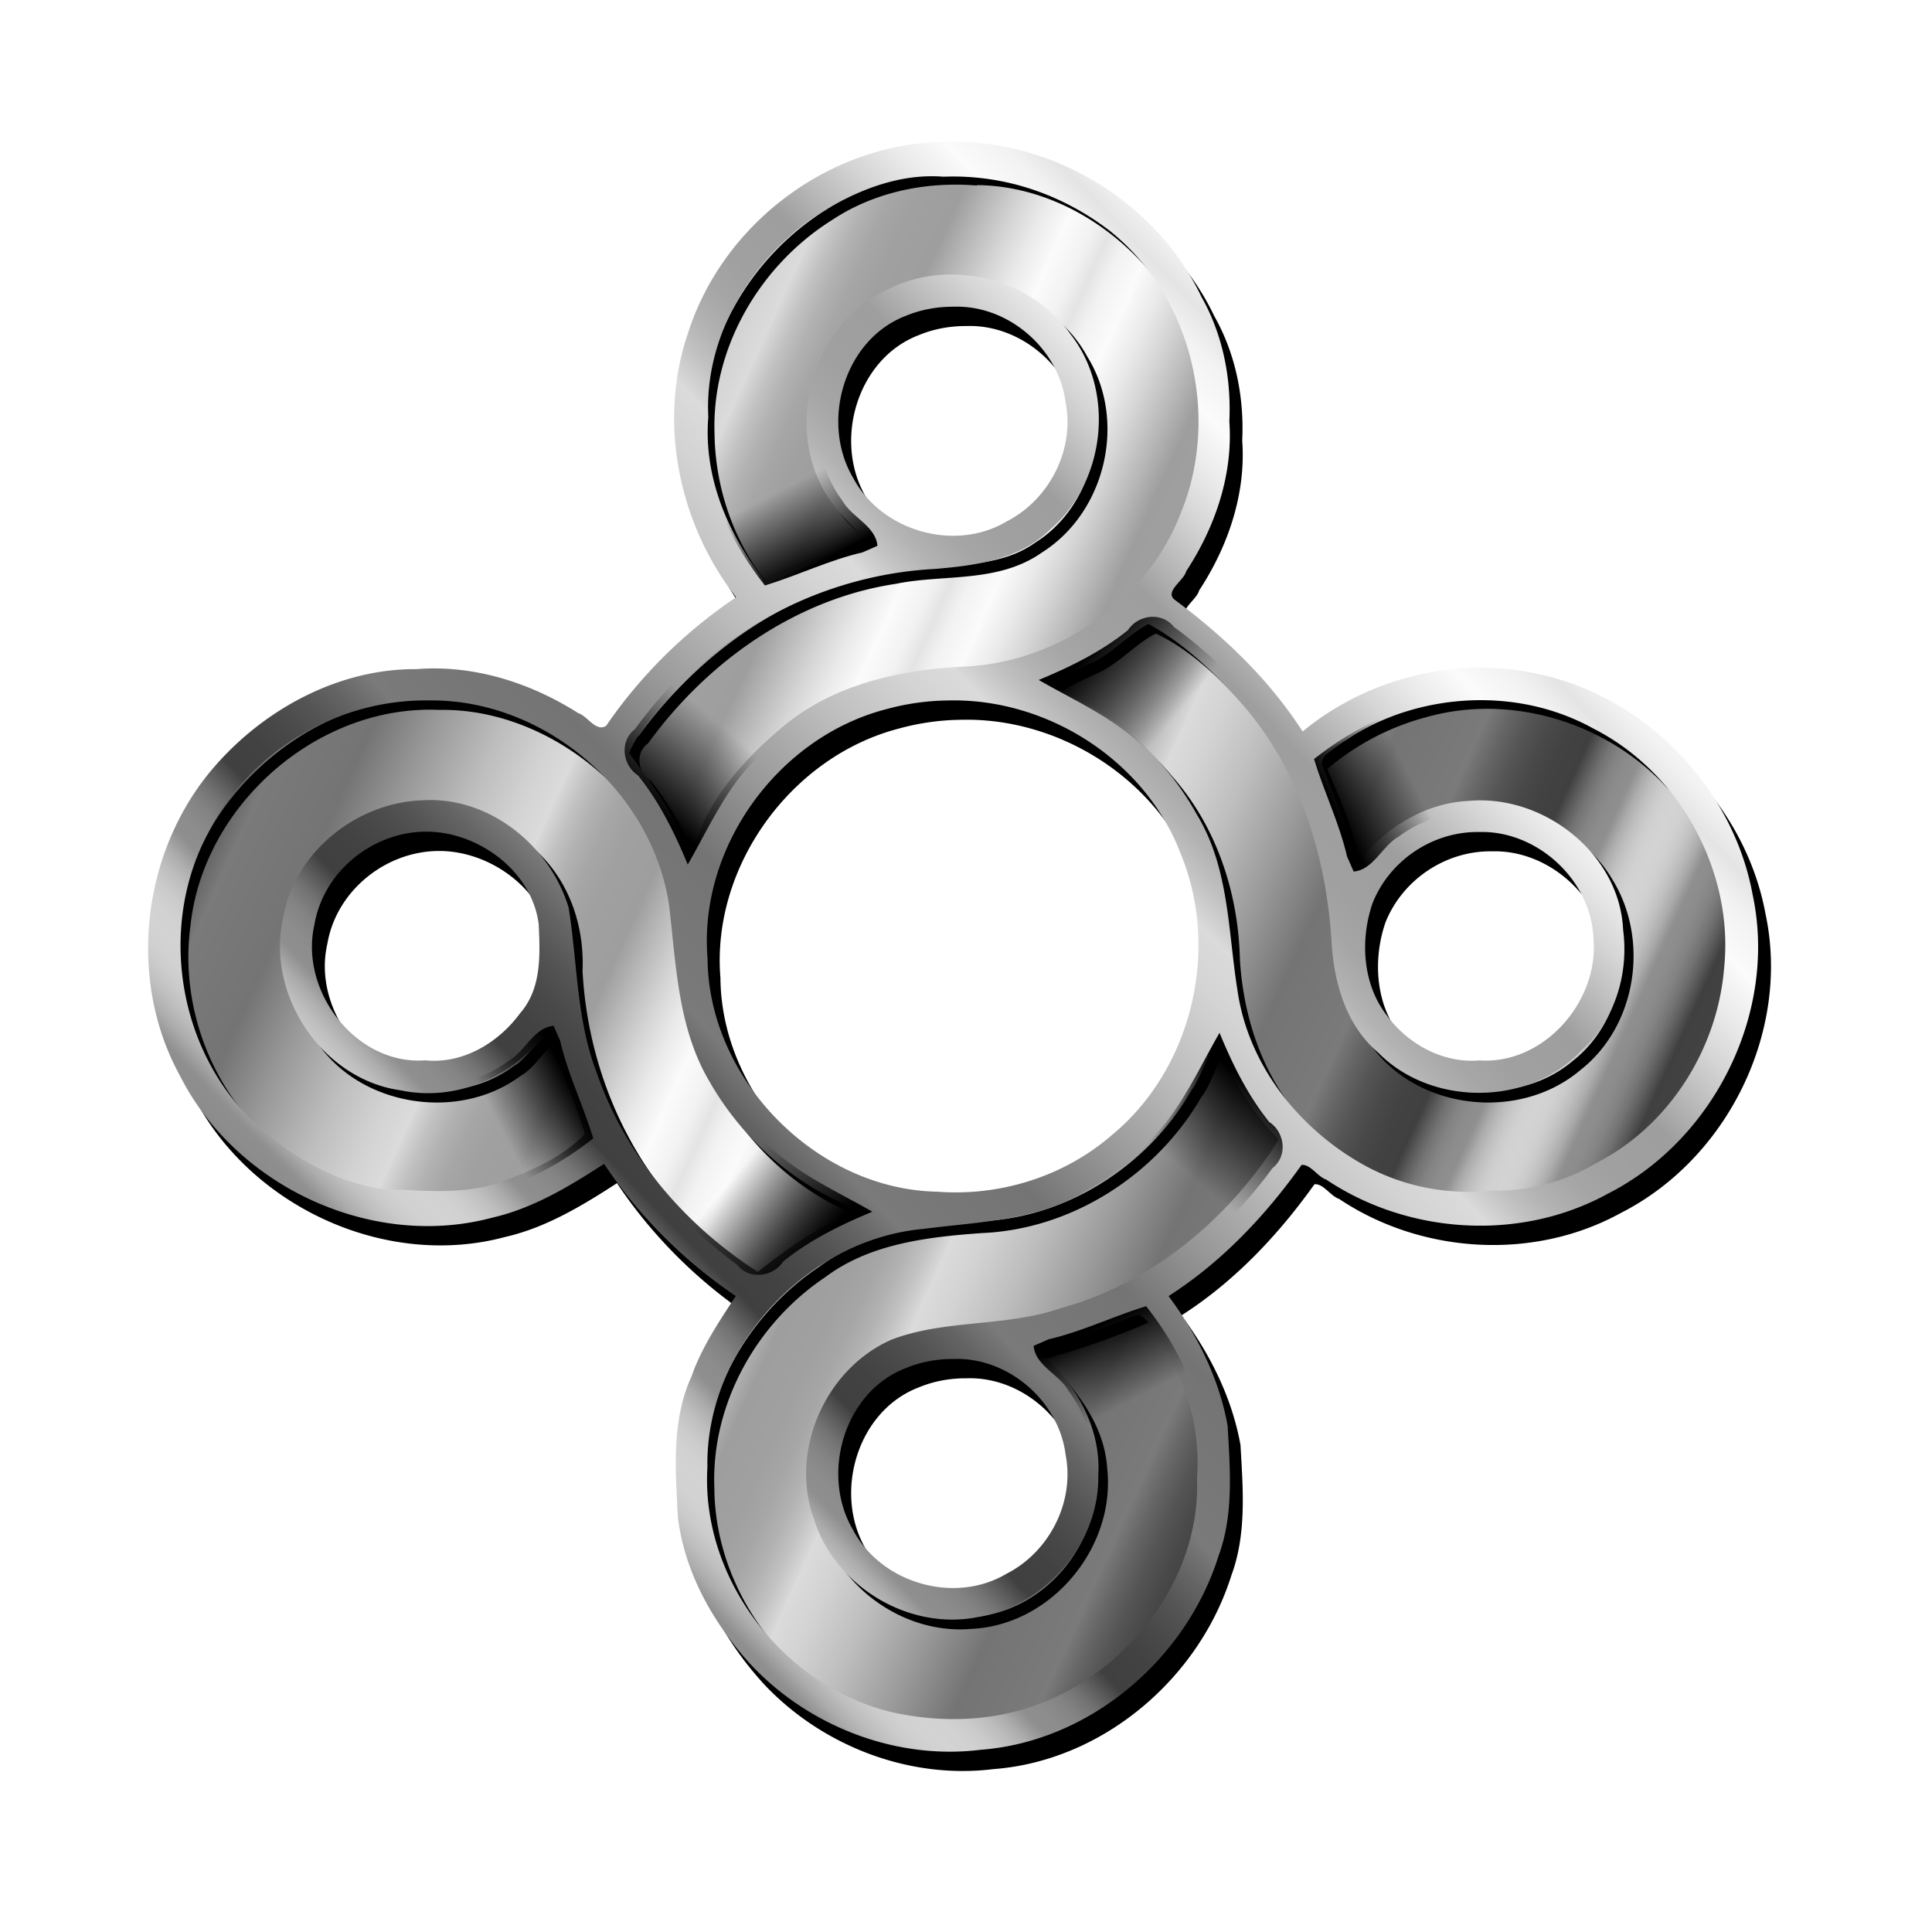 <svg xmlns="http://www.w3.org/2000/svg" xmlns:xlink="http://www.w3.org/1999/xlink" viewBox="0 0 600 600"><defs><linearGradient xlink:href="#a" id="m" gradientUnits="userSpaceOnUse" gradientTransform="matrix(-.942 .554 -.56 -.935 998.748 143.904)" x1="564.314" y1="35.46" x2="554.08" y2="6.389"/><linearGradient id="a"><stop offset="0"/><stop offset="1" stop-opacity="0"/></linearGradient><linearGradient xlink:href="#a" id="j" gradientUnits="userSpaceOnUse" gradientTransform="matrix(-.44 -1 .994 -.447 498.119 1143.124)" x1="564.314" y1="35.46" x2="562.801" y2="12.036"/><linearGradient xlink:href="#a" id="k" gradientUnits="userSpaceOnUse" gradientTransform="matrix(.942 -.554 .56 .935 -191.886 891.561)" x1="564.314" y1="35.46" x2="554.08" y2="6.389"/><linearGradient xlink:href="#a" id="l" gradientUnits="userSpaceOnUse" gradientTransform="matrix(-1 .44 -.447 -.994 1028.23 422.452)" x1="564.314" y1="35.46" x2="562.801" y2="12.036"/><linearGradient xlink:href="#a" id="g" gradientUnits="userSpaceOnUse" gradientTransform="matrix(-.554 -.942 .935 -.56 776.667 1114.234)" x1="564.314" y1="35.46" x2="554.08" y2="6.389"/><linearGradient xlink:href="#a" id="h" gradientUnits="userSpaceOnUse" gradientTransform="matrix(.44 1 -.994 .447 307.559 -105.883)" x1="564.314" y1="35.46" x2="562.801" y2="12.036"/><linearGradient xlink:href="#a" id="i" x1="564.314" y1="35.46" x2="554.08" y2="6.389" gradientUnits="userSpaceOnUse" gradientTransform="matrix(.554 .942 -.935 .56 29.01 -76.993)"/><linearGradient xlink:href="#a" id="n" gradientUnits="userSpaceOnUse" gradientTransform="matrix(1 -.44 .447 .994 -221.37 613.013)" x1="564.314" y1="35.46" x2="562.801" y2="12.036"/><linearGradient id="b" x1="519.19" gradientUnits="userSpaceOnUse" y1="618.77" gradientTransform="translate(-1753 -219.36)" x2="758.25" y2="618.77"><stop stop-color="#e4e4e4" offset="0"/><stop stop-color="#f2f2f2" offset=".023"/><stop stop-color="#fbfbfb" offset=".058"/><stop stop-color="#f6f6f6" offset=".067"/><stop stop-color="#eaeaea" offset=".093"/><stop stop-color="#d5d5d5" offset=".127"/><stop stop-color="#b8b8b8" offset=".167"/><stop stop-color="#9e9e9e" offset=".201"/><stop stop-color="#a0a0a0" offset=".254"/><stop stop-color="#a6a6a6" offset=".286"/><stop stop-color="#b2b2b2" offset=".313"/><stop stop-color="#c2c2c2" offset=".336"/><stop stop-color="#d6d6d6" offset=".358"/><stop stop-color="#dbdbdb" offset=".362"/><stop stop-color="#d3d3d3" offset=".4"/><stop stop-color="#bdbdbd" offset=".466"/><stop stop-color="#999" offset=".549"/><stop stop-color="#747474" offset=".624"/><stop stop-color="#777" offset=".677"/><stop stop-color="#7a7a7a" offset=".726"/><stop stop-color="#777" offset=".729"/><stop stop-color="#646464" offset=".754"/><stop stop-color="#545454" offset=".78"/><stop stop-color="#494949" offset=".806"/><stop stop-color="#424242" offset=".833"/><stop stop-color="#404040" offset=".863"/><stop stop-color="#424242" offset=".863"/><stop stop-color="#5d5d5d" offset=".877"/><stop stop-color="#737373" offset=".89"/><stop stop-color="#838383" offset=".904"/><stop stop-color="#8c8c8c" offset=".919"/><stop stop-color="#8f8f8f" offset=".934"/><stop stop-color="#969696" offset=".938"/><stop stop-color="#acacac" offset=".949"/><stop stop-color="#bdbdbd" offset=".961"/><stop stop-color="#cacaca" offset=".974"/><stop stop-color="#d1d1d1" offset=".986"/><stop stop-color="#d3d3d3" offset="1"/></linearGradient><linearGradient xlink:href="#b" id="d" x1="223.354" y1="375.235" x2="435.447" y2="471.243" gradientUnits="userSpaceOnUse" spreadMethod="reflect"/><linearGradient xlink:href="#b" id="f" x1="285.27" y1="623.6" x2="548.685" y2="370.304" gradientUnits="userSpaceOnUse" spreadMethod="reflect"/><filter id="c" x="-.018" width="1.036" y="-.018" height="1.036" color-interpolation-filters="sRGB"><feGaussianBlur stdDeviation="3.75"/></filter><filter id="e" x="-.008" width="1.017" y="-.008" height="1.017" color-interpolation-filters="sRGB"><feGaussianBlur stdDeviation="1.694"/></filter></defs><g color="#000"><path d="M403.68 274.052c-35.56.575-68.556 25.498-79.336 59.385-9.436 27.637-2.87 59.21 14.934 82.044-15.79 10.631-29.594 24.194-40.34 39.9-3.106 2.097-5.834-3.06-8.683-3.927-14.877-9.445-32.459-15.062-50.199-13.656-23.925-.173-46.893 12.175-62.457 29.922-22.85 25.941-27.704 66.076-10.974 96.46 17.426 34.333 59.637 54.03 97.004 43.947 12.665-2.886 24.04-9.813 34.663-16.69 10.756 16.167 24.872 30.25 40.9 41.042-5.166 7.896-10.587 15.907-13.754 24.953-6.277 13.714-4.989 29.095-4.232 43.723 2.074 17.374 11.264 33.42 22.983 46.136 18.016 18.988 44.906 29.359 71.023 26.114 33.867-2.54 63.784-28.023 73.88-60.15 4.79-12.903 3.596-27.01 2.836-40.472-2.61-14.686-9.486-28.378-18.342-40.276 16.435-10.509 30.044-24.922 41.3-40.72 2.752-.32 5.002 3.676 7.674 4.542 25.563 17.101 60.409 19.282 87.48 4.363 33.062-16.767 52.72-56.4 44.944-92.846-6.245-34.019-34.453-62.612-68.497-68.907-24.832-5.012-51.794 2.119-71.258 18.224-10.367-16.097-24.332-29.489-39.637-40.826-3.489-2.567 2.808-6.042 3.459-8.921 8.994-13.686 14.611-30.045 13.411-46.572.635-13.425-2.026-26.936-8.68-38.692-14.277-29.984-46.98-49.357-80.102-48.1zm51.795 27.737c25.422 20.442 34.216 57.605 21.917 87.527-10.448 27.317-38.078 46.319-67.046 47.691-19.997.935-40.656 5.443-56.399 18.556-10.748 8.971-20.515 19.477-25.995 32.554-2.268 7.511-4.364 6.23-6.454-.423-4.026-8.636-10.02-16.22-15.435-23.882 3.736-8.719 11.111-15.511 17.259-22.623 20.515-20.622 48.691-32.99 77.686-34.503 12.68-1.058 26.42-2.841 35.868-12.335 17.11-14.718 20.248-42.687 6.272-60.558-12.71-18.097-39.163-23.95-58.37-13.064-23.2 11.557-31.116 44.91-15.535 65.664 3.365 4.69 7.736 8.507 11.554 12.805-11.106 2.635-22.122 6.45-32.44 11.4-11.484-14.331-19.264-32.424-17.7-51.079-1.255-24.174 12.26-47.456 31.604-61.283 12.014-8.148 26.547-14.557 41.419-13.364 19.94-.776 37.89 6.169 51.795 16.917zm-48.547 23.461c16.808-.556 32.586 12.988 34.687 29.724 2.869 14.707-5.046 30.233-18.428 37.018-16.11 9.525-38.826 2.9-47.576-13.637-10.214-17.286-2.824-42.981 16.452-50.3 4.732-1.96 9.782-2.846 14.865-2.805zm59.79 98.203c11.853 6.284 21.746 16 30.485 26.078 17.471 20.506 25.565 47.236 27.058 73.78.857 12.392 4.618 25.25 14.407 33.565 16.55 16.836 47.023 16.743 63.149-.709 10.375-9.333 14.741-23.743 12.94-37.398-1.066-23.723-24.759-42.116-47.868-40.056-14.085.65-26.863 8.85-35.143 19.987-2.263-10.867-6.739-21.153-10.57-31.387.234-4.94 6.641-6.333 9.871-9.132 22.415-13.296 51.646-14.63 74.545-1.893 26.916 13.718 43.668 44.555 40.512 74.498-2.084 24.888-16.939 48.684-39.419 60.236-9.999 6.056-21.442 8.974-33.058 8.76-14.126 1.441-28.383-1.572-40.656-8.715-19.442-11.27-34.683-30.713-37.962-53.384-2.968-18.425-2.559-38.13-12.582-54.638-10.083-18.311-26.847-33.07-46.372-40.43 3.44-2.658 9.505-4.55 13.703-7.315 6.167-3.104 11.276-7.875 16.74-11.86l.054-.003.166.017zm-222.74 24.072c35.923-.468 69.585 28.421 74.557 64.122 2.137 18.444 2.773 37.926 12.554 54.345 10.299 18.001 26.829 32.543 46.329 39.764-11.574 4.25-21.86 11.838-31.412 19.213-22.773-14.61-41.24-36.235-50.07-62-6.253-16.232-5.907-34.062-8.666-51.097-5.813-19.302-24.644-34.563-45.22-33.347-20.503.609-39.94 16.01-43.444 36.562-5.368 23.842 12.149 50.184 36.569 53.52 15.379 3.263 31.654-2.72 41.976-14.427 1.48-.784 4.896-6.042 5.153-1.976 2.186 10.304 7.13 20.01 9.995 29.955-7.359 7.79-17.931 11.932-27.884 15.528-11.138 3.375-23.055 1.945-34.506 1.598-15.62-2.081-30.028-10.726-41.226-21.616-23.245-22.893-28.696-61.015-13.077-89.518 12.89-25.116 40.257-41.1 68.373-40.626zm161.106.007c30.76-.803 61.29 18.583 72.292 47.672 12.257 29.724 3.53 66.846-21.52 87.403-14.859 12.83-34.708 18.984-54.202 17.472-37.524-.75-70.972-34.9-71.235-72.404-2.869-34.571 21.96-68.759 55.437-77.422a75.36 75.36 0 0119.228-2.72zm-162.101 40.745c16.084-.084 32.947 12.197 34.99 28.753.444 9.476.926 19.967-5.751 27.602-6.758 9.243-17.79 15.85-29.535 14.66-21.503 1.556-39.103-21.626-34.352-42.143 2.773-16.52 18.122-28.837 34.648-28.872zm327.047.11c17.937-.537 34.785 14.825 35.509 32.967 1.816 19.59-15.417 39.344-35.424 37.958-11.406.967-22.393-5.158-28.925-14.22-7.398-9.68-8.139-23.448-4.194-34.753 5.36-13.27 18.797-22.194 33.034-21.951zm-80.106 68.29c4.365 10.01 10.385 19.348 17.814 27.359-15.569 24.58-39.376 44.56-67.738 52.26-16.92 5.867-35.551 3.346-52.341 9.692-20.537 8.943-31.836 34.374-24.285 55.574 6.436 20.912 29.374 34.916 50.89 30.65 20.817-3.373 37.855-22.644 37.496-43.971.91-14.685-6.82-28.442-17.823-37.689-2.89-3.045 6.842-3.071 9.506-4.85 7.18-1.936 13.882-5.645 21.06-7.36 4.405 2.573 6.203 8.329 9.147 12.38 6.451 11.625 9.792 24.916 8.755 38.244 1.263 30.103-19.851 58.408-47.242 69.512-14.848 6.136-31.635 6.745-47.207 3.318-33.795-7.885-59.645-41.33-57.586-76.137-.65-36.714 30.472-70.696 66.985-74.005 17.268-2.237 35.67-2.506 50.963-11.964 18.49-10.167 32.055-27.533 40.139-46.8l1.467 3.788zm-82.996 95.36c16.808-.557 32.586 12.988 34.687 29.724 2.869 14.706-5.046 30.233-18.428 37.018-16.11 9.525-38.826 2.9-47.576-13.637-10.214-17.286-2.824-42.982 16.452-50.301 4.732-1.959 9.782-2.845 14.865-2.804z" style="marker:none" overflow="visible" filter="url(#c)" enable-background="accumulate" transform="translate(-106.68 -223.994)"/><path d="M400.477 275.494c-13.515.156-26.988 3.715-38.332 11.242-22.992 14.381-38.432 40.76-37.404 68.166.286 18.442 7.028 36.9 19.535 50.565 11.559-3.91 22.61-9.13 34.637-11.497-1.173-7.615-9.489-10.73-12.698-17.302-13.147-20.318-5.167-50.799 16.703-61.526 19.71-10.379 47.071-3.444 57.84 16.547 11.907 19.076 5.453 46.478-13.582 58.385-13.026 9.21-29.758 6.348-44.627 9.416-31.633 4.768-59.402 24.572-77.98 50.111-4.805 3.692-3.87 11.15.992 14.33 6.677 8.28 11.409 17.907 15.445 27.692 6.874-11.944 12.438-24.963 22.828-34.438 15.769-15.772 37.663-24.665 59.749-24.476 20.025-.936 40.066-8.135 54.347-22.557 17.105-16.203 25.99-40.396 23.438-63.83-2.578-37.464-37.13-71.403-75.102-70.688a81.48 81.48 0 00-5.789-.14zm63.18 139.213c-7.315 3.215-12.582 10.324-20.27 13.283-4.748 2.278-9.55 4.481-13.92 7.453 14 6.837 27.919 14.67 37.926 26.953 13.514 15.287 20.075 35.583 20.506 55.797 1.183 18.745 7.428 37.468 20.387 51.352 15.932 18.009 40.385 28.326 64.46 25.697 31.097-1.273 59.309-24.255 68.725-53.652 9.014-26.85 2.097-58.342-17.988-78.477-19.056-20.574-49.482-29.896-76.6-22.103-11.887 3.163-22.981 9.169-32.22 17.285 4.634 11.059 9.596 22.172 11.496 34.103 6.623.906 8.983-7.083 13.963-9.842 19.263-15.524 51.138-9.948 63.69 11.48 11.15 17.937 7.341 43.675-9.47 56.823-18.496 15.743-49.92 11.887-63.289-8.639-7.443-9.555-7.674-21.903-8.443-33.408-2.394-25.626-12.02-50.785-29.356-70.031-8.388-9.467-18.066-18.835-29.597-24.074zM237.47 438.55c-37.236.366-71.468 31.438-75.455 68.558-3.53 25.803 6.757 52.823 26.688 69.6 15.945 14.037 37.667 20.7 58.754 18.6 16.23-1.195 31.548-8.685 44.207-18.663-3.571-11.677-9.413-23.02-11.163-34.97-7.098-.353-9.712 7.945-15.232 10.947-18.865 14.085-49.255 8.829-61.486-11.389-11.945-17.193-9.073-42.833 6.937-56.385 15.862-14.854 43.374-15.127 59.008.5 10.095 9.144 14.623 22.714 14.012 36.155 1.548 29.713 13.604 58.927 34.955 79.875 6.993 7.204 14.895 13.577 23.687 18.455 10.478-6.16 19.826-14.674 31.381-18.582 3.124-2.532.07-5.138-3.178-5.903-28.581-11.875-49.199-40.783-51.326-71.341.247-24.291-8.138-49.644-27.215-65.565-13.945-12.256-32.227-20.167-50.96-19.832a67.397 67.397 0 00-3.614-.06zm248.686 106.236l-.944.293-.673.209c-3.89 3.276-4.872 9.96-8.243 14.304-13.67 23.71-39.277 40.353-66.818 41.499-17.193 1.23-35.323 3.35-49.568 14.021-21.918 14.67-36.255 40.453-35.233 67.043.216 31.461 21.335 61.282 50.946 71.93 27.708 11.24 61.27 4.048 82.238-17.16 20.083-19.283 29.036-49.518 21.297-76.46-3.087-11.842-8.88-23.091-17.428-31.917-11.602 5.094-23.51 9.239-35.8 12.373 9.686 9.718 19.852 20.845 20.765 35.295 2.582 23.436-16.596 46.644-40.336 47.787-21.895 1.996-43.401-15.038-46.094-36.916-3.384-20.448 9.709-42.817 30.283-48.065 14.747-3.575 30.178-1.891 44.776-6.758 28.93-7.97 54.425-27.558 69.816-53.271 2.8-3.685-3.076-6.02-4.6-9.283-5.851-7.648-10.214-16.283-14.384-24.924z" style="marker:none" overflow="visible" fill="url(#d)" enable-background="accumulate" transform="translate(-106.68 -223.994)"/><path style="marker:none" d="M402.477 279.494c-13.515.156-26.988 3.715-38.332 11.242-22.992 14.381-38.432 40.76-37.404 68.166.286 18.442 7.028 36.9 19.535 50.565 11.559-3.91 22.61-9.13 34.637-11.497-1.173-7.615-9.489-10.73-12.698-17.302-13.147-20.318-5.167-50.799 16.703-61.526 19.71-10.379 47.071-3.444 57.84 16.547 11.907 19.076 5.453 46.478-13.582 58.385-13.026 9.21-29.758 6.348-44.627 9.416-31.633 4.768-59.402 24.572-77.98 50.111-4.805 3.692-3.87 11.15.992 14.33 6.677 8.28 11.409 17.907 15.445 27.692 6.874-11.944 12.438-24.963 22.828-34.438 15.769-15.772 37.663-24.665 59.749-24.476 20.025-.936 40.066-8.135 54.347-22.557 17.105-16.203 25.99-40.396 23.438-63.83-2.578-37.464-37.13-71.403-75.102-70.688a81.48 81.48 0 00-5.789-.14zm63.18 139.213c-7.315 3.215-12.582 10.324-20.27 13.283-4.748 2.278-9.55 4.481-13.92 7.453 14 6.837 27.919 14.67 37.926 26.953 13.514 15.287 20.075 35.583 20.506 55.797 1.183 18.745 7.428 37.468 20.387 51.352 15.932 18.009 40.385 28.326 64.46 25.697 31.097-1.273 59.309-24.255 68.725-53.652 9.014-26.85 2.097-58.342-17.988-78.477-19.056-20.574-49.482-29.896-76.6-22.103-11.887 3.163-22.981 9.169-32.22 17.285 4.634 11.059 9.596 22.172 11.496 34.103 6.623.906 8.983-7.083 13.963-9.842 19.263-15.524 51.138-9.948 63.69 11.48 11.15 17.937 7.341 43.675-9.47 56.823-18.496 15.743-49.92 11.887-63.289-8.639-7.443-9.555-7.674-21.903-8.443-33.408-2.394-25.626-12.02-50.785-29.356-70.031-8.388-9.467-18.066-18.835-29.597-24.074zM239.47 442.55c-37.236.366-71.468 31.438-75.455 68.558-3.53 25.803 6.757 52.823 26.688 69.6 15.945 14.037 37.667 20.7 58.754 18.6 16.23-1.195 31.548-8.685 44.207-18.663-3.571-11.677-9.413-23.02-11.163-34.97-7.098-.353-9.712 7.945-15.232 10.947-18.865 14.085-49.255 8.829-61.486-11.389-11.945-17.193-9.073-42.833 6.937-56.385 15.862-14.854 43.374-15.127 59.008.5 10.095 9.144 14.623 22.714 14.012 36.155 1.548 29.713 13.604 58.927 34.955 79.875 6.993 7.204 14.895 13.577 23.687 18.455 10.478-6.16 19.826-14.674 31.381-18.582 3.124-2.532.07-5.138-3.178-5.903-28.581-11.875-49.199-40.783-51.326-71.341.247-24.291-8.138-49.644-27.215-65.565-13.945-12.256-32.227-20.167-50.96-19.832a67.397 67.397 0 00-3.614-.06zm248.686 106.236l-.944.293-.673.209c-3.89 3.276-4.872 9.96-8.243 14.304-13.67 23.71-39.277 40.353-66.818 41.499-17.193 1.23-35.323 3.35-49.568 14.021-21.918 14.67-36.255 40.453-35.233 67.043.216 31.461 21.335 61.282 50.946 71.93 27.708 11.24 61.27 4.048 82.238-17.16 20.083-19.283 29.036-49.518 21.297-76.46-3.087-11.842-8.88-23.091-17.428-31.917-11.602 5.094-23.51 9.239-35.8 12.373 9.686 9.718 19.852 20.845 20.765 35.295 2.582 23.436-16.596 46.644-40.336 47.787-21.895 1.996-43.401-15.038-46.094-36.916-3.384-20.448 9.709-42.817 30.283-48.065 14.747-3.575 30.178-1.891 44.776-6.758 28.93-7.97 54.425-27.558 69.816-53.271 2.8-3.685-3.076-6.02-4.6-9.283-5.851-7.648-10.214-16.283-14.384-24.924z" overflow="visible" fill="none" stroke="#000" stroke-width="3.7" filter="url(#e)" enable-background="accumulate" transform="translate(-106.68 -223.994)"/><path style="marker:none" d="M399.68 268.052c-35.56.575-68.556 25.498-79.336 59.385-9.436 27.637-2.87 59.21 14.934 82.044-15.79 10.631-29.594 24.194-40.34 39.9-3.106 2.097-5.834-3.06-8.683-3.927-14.877-9.445-32.459-15.062-50.199-13.656-23.925-.173-46.893 12.175-62.457 29.922-22.85 25.941-27.704 66.076-10.974 96.46 17.426 34.333 59.637 54.03 97.004 43.947 12.665-2.886 24.04-9.813 34.663-16.69 10.756 16.167 24.872 30.25 40.9 41.042-5.166 7.896-10.587 15.907-13.754 24.953-6.277 13.714-4.989 29.095-4.232 43.723 2.074 17.374 11.264 33.42 22.983 46.136 18.016 18.988 44.906 29.359 71.023 26.114 33.867-2.54 63.784-28.023 73.88-60.15 4.79-12.903 3.596-27.01 2.836-40.472-2.61-14.686-9.486-28.378-18.342-40.276 16.435-10.509 30.044-24.922 41.3-40.72 2.752-.32 5.002 3.676 7.674 4.542 25.563 17.101 60.409 19.282 87.48 4.363 33.062-16.767 52.72-56.4 44.944-92.846-6.245-34.019-34.453-62.612-68.497-68.907-24.832-5.012-51.794 2.119-71.258 18.224-10.367-16.097-24.332-29.489-39.637-40.826-3.489-2.567 2.808-6.042 3.459-8.921 8.994-13.686 14.611-30.045 13.411-46.572.635-13.425-2.026-26.936-8.68-38.692-14.277-29.984-46.98-49.357-80.102-48.1zm51.795 27.737c25.422 20.442 34.216 57.605 21.917 87.527-10.448 27.317-38.078 46.319-67.046 47.691-19.997.935-40.656 5.443-56.399 18.556-10.748 8.971-20.515 19.477-25.995 32.554-2.268 7.511-4.364 6.23-6.454-.423-4.026-8.636-10.02-16.22-15.435-23.882 3.736-8.719 11.111-15.511 17.259-22.623 20.515-20.622 48.691-32.99 77.686-34.503 12.68-1.058 26.42-2.841 35.868-12.335 17.11-14.718 20.248-42.687 6.272-60.558-12.71-18.097-39.163-23.95-58.37-13.064-23.2 11.557-31.116 44.91-15.535 65.664 3.365 4.69 7.736 8.507 11.554 12.805-11.106 2.635-22.122 6.45-32.44 11.4-11.484-14.331-19.264-32.424-17.7-51.079-1.255-24.174 12.26-47.456 31.604-61.283 12.014-8.148 26.547-14.557 41.419-13.364 19.94-.776 37.89 6.169 51.795 16.917zm-48.547 23.461c16.808-.556 32.586 12.988 34.687 29.724 2.869 14.707-5.046 30.233-18.428 37.018-16.11 9.525-38.826 2.9-47.576-13.637-10.214-17.286-2.824-42.981 16.452-50.3 4.732-1.96 9.782-2.846 14.865-2.805zm59.79 98.203c11.853 6.284 21.746 16 30.485 26.078 17.471 20.506 25.565 47.236 27.058 73.78.857 12.392 4.618 25.25 14.407 33.565 16.55 16.836 47.023 16.743 63.149-.709 10.375-9.333 14.741-23.743 12.94-37.398-1.066-23.723-24.759-42.116-47.868-40.056-14.085.65-26.863 8.85-35.143 19.987-2.263-10.867-6.739-21.153-10.57-31.387.234-4.94 6.641-6.333 9.871-9.132 22.415-13.296 51.646-14.63 74.545-1.893 26.916 13.718 43.668 44.555 40.512 74.498-2.084 24.888-16.939 48.684-39.419 60.236-9.999 6.056-21.442 8.974-33.058 8.76-14.126 1.441-28.383-1.572-40.656-8.715-19.442-11.27-34.683-30.713-37.962-53.384-2.968-18.425-2.559-38.13-12.582-54.638-10.083-18.311-26.847-33.07-46.372-40.43 3.44-2.658 9.505-4.55 13.703-7.315 6.167-3.104 11.276-7.875 16.74-11.86l.054-.003.166.017zm-222.74 24.072c35.923-.468 69.585 28.421 74.557 64.122 2.137 18.444 2.773 37.926 12.554 54.345 10.299 18.001 26.829 32.543 46.329 39.764-11.574 4.25-21.86 11.838-31.412 19.213-22.773-14.61-41.24-36.235-50.07-62-6.253-16.232-5.907-34.062-8.666-51.097-5.813-19.302-24.644-34.563-45.22-33.347-20.503.609-39.94 16.01-43.444 36.562-5.368 23.842 12.149 50.184 36.569 53.52 15.379 3.263 31.654-2.72 41.976-14.427 1.48-.784 4.896-6.042 5.153-1.976 2.186 10.304 7.13 20.01 9.995 29.955-7.359 7.79-17.931 11.932-27.884 15.528-11.138 3.375-23.055 1.945-34.506 1.598-15.62-2.081-30.028-10.726-41.226-21.616-23.245-22.893-28.696-61.015-13.077-89.518 12.89-25.116 40.257-41.1 68.373-40.626zm161.106.007c30.76-.803 61.29 18.583 72.292 47.672 12.257 29.724 3.53 66.846-21.52 87.403-14.859 12.83-34.708 18.984-54.202 17.472-37.524-.75-70.972-34.9-71.235-72.404-2.869-34.571 21.96-68.759 55.437-77.422a75.36 75.36 0 0119.228-2.72zm-162.101 40.745c16.084-.084 32.947 12.197 34.99 28.753.444 9.476.926 19.967-5.751 27.602-6.758 9.243-17.79 15.85-29.535 14.66-21.503 1.556-39.103-21.626-34.352-42.143 2.773-16.52 18.122-28.837 34.648-28.872zm327.047.11c17.937-.537 34.785 14.825 35.509 32.967 1.816 19.59-15.417 39.344-35.424 37.958-11.406.967-22.393-5.158-28.925-14.22-7.398-9.68-8.139-23.448-4.194-34.753 5.36-13.27 18.797-22.194 33.034-21.951zm-80.106 68.29c4.365 10.01 10.385 19.348 17.814 27.359-15.569 24.58-39.376 44.56-67.738 52.26-16.92 5.867-35.551 3.346-52.341 9.692-20.537 8.943-31.836 34.374-24.285 55.574 6.436 20.912 29.374 34.916 50.89 30.65 20.817-3.373 37.855-22.644 37.496-43.971.91-14.685-6.82-28.442-17.823-37.689-2.89-3.045 6.842-3.071 9.506-4.85 7.18-1.936 13.882-5.645 21.06-7.36 4.405 2.573 6.203 8.329 9.147 12.38 6.451 11.625 9.792 24.916 8.755 38.244 1.263 30.103-19.851 58.408-47.242 69.512-14.848 6.136-31.635 6.745-47.207 3.318-33.795-7.885-59.645-41.33-57.586-76.137-.65-36.714 30.472-70.696 66.985-74.005 17.268-2.237 35.67-2.506 50.963-11.964 18.49-10.167 32.055-27.533 40.139-46.8l1.467 3.788zm-82.996 95.36c16.808-.557 32.586 12.988 34.687 29.724 2.869 14.706-5.046 30.233-18.428 37.018-16.11 9.525-38.826 2.9-47.576-13.637-10.214-17.286-2.824-42.982 16.452-50.301 4.732-1.959 9.782-2.845 14.865-2.804z" overflow="visible" fill="url(#f)" enable-background="accumulate" transform="translate(-106.68 -223.994)"/><g fill-rule="evenodd"><path style="isolation:auto;mix-blend-mode:normal;solid-color:#000;solid-opacity:1" d="M470.582 617.68c12.046-8.452 22.648-19.064 31.268-30.915 4.805-3.691 3.87-11.15-.992-14.33-6.678-8.279-11.409-17.906-15.446-27.691-6.873 11.944-12.437 24.963-22.828 34.437a82.236 82.236 0 01-9.757 8.332l17.755 30.166z" overflow="visible" fill="url(#g)" enable-background="accumulate" transform="translate(-106.68 -223.994)"/><path style="isolation:auto;mix-blend-mode:normal;solid-color:#000;solid-opacity:1" d="M527.073 494.664c6.241-.548 8.868-8.088 14.076-10.92 10.206-7.62 23.783-9.57 36.035-6.56l-15.982-36.313c-.748.052-1.495.113-2.24.187-16.23 1.194-31.55 8.684-44.208 18.662 3.102 10.143 7.914 20.033 10.272 30.29l2.047 4.654z" overflow="visible" fill="url(#h)" enable-background="accumulate" transform="translate(-106.68 -223.994)"/><path style="isolation:auto;mix-blend-mode:normal;solid-color:#000;solid-opacity:1" d="M335.095 419.562c-12.046 8.452-22.647 19.063-31.267 30.914-4.805 3.691-3.87 11.15.992 14.33 6.677 8.28 11.408 17.906 15.445 27.691 6.874-11.944 12.438-24.963 22.828-34.437a82.236 82.236 0 019.758-8.332l-17.756-30.166z" overflow="visible" fill="url(#i)" enable-background="accumulate" transform="translate(-106.68 -223.994)"/><path style="isolation:auto;mix-blend-mode:normal;solid-color:#000;solid-opacity:1" d="M278.605 542.578c-6.242.547-8.868 8.087-14.076 10.92-10.207 7.62-23.783 9.568-36.035 6.56l15.982 36.313a76.706 76.706 0 002.24-.188c16.23-1.194 31.55-8.684 44.207-18.662-3.101-10.143-7.913-20.033-10.271-30.29l-2.047-4.653z" overflow="visible" fill="url(#j)" enable-background="accumulate" transform="translate(-106.68 -223.994)"/><path d="M304.668 585.476c8.452 12.046 19.063 22.647 30.914 31.268 3.692 4.805 11.15 3.869 14.33-.992 8.28-6.678 17.906-11.409 27.692-15.446-11.945-6.873-24.964-12.437-34.438-22.828a82.236 82.236 0 01-8.332-9.758l-30.166 17.756z" style="isolation:auto;mix-blend-mode:normal;solid-color:#000;solid-opacity:1" overflow="visible" fill="url(#k)" enable-background="accumulate" transform="translate(-106.68 -223.994)"/><path d="M427.684 641.967c.547 6.241 8.087 8.868 10.92 14.076 7.62 10.206 9.568 23.783 6.56 36.035l36.313-15.983a76.706 76.706 0 00-.188-2.24c-1.194-16.23-8.684-31.549-18.662-44.207-10.143 3.102-20.033 7.913-30.29 10.272l-4.653 2.047z" style="isolation:auto;mix-blend-mode:normal;solid-color:#000;solid-opacity:1" overflow="visible" fill="url(#l)" enable-background="accumulate" transform="translate(-106.68 -223.994)"/><path d="M502.193 449.99c-8.451-12.047-19.063-22.648-30.914-31.269-3.691-4.805-11.15-3.869-14.33.993-8.279 6.677-17.906 11.408-27.691 15.445 11.944 6.874 24.963 12.438 34.437 22.828a82.236 82.236 0 018.332 9.758l30.166-17.756z" style="isolation:auto;mix-blend-mode:normal;solid-color:#000;solid-opacity:1" overflow="visible" fill="url(#m)" enable-background="accumulate" transform="translate(-106.68 -223.994)"/><path d="M379.178 393.499c-.548-6.242-8.088-8.868-10.92-14.076-7.62-10.207-9.57-23.783-6.56-36.035l-36.313 15.982c.052.747.113 1.494.187 2.24 1.194 16.23 8.684 31.549 18.662 44.207 10.143-3.101 20.034-7.913 30.29-10.271l4.654-2.047z" style="isolation:auto;mix-blend-mode:normal;solid-color:#000;solid-opacity:1" overflow="visible" fill="url(#n)" enable-background="accumulate" transform="translate(-106.68 -223.994)"/></g></g></svg>